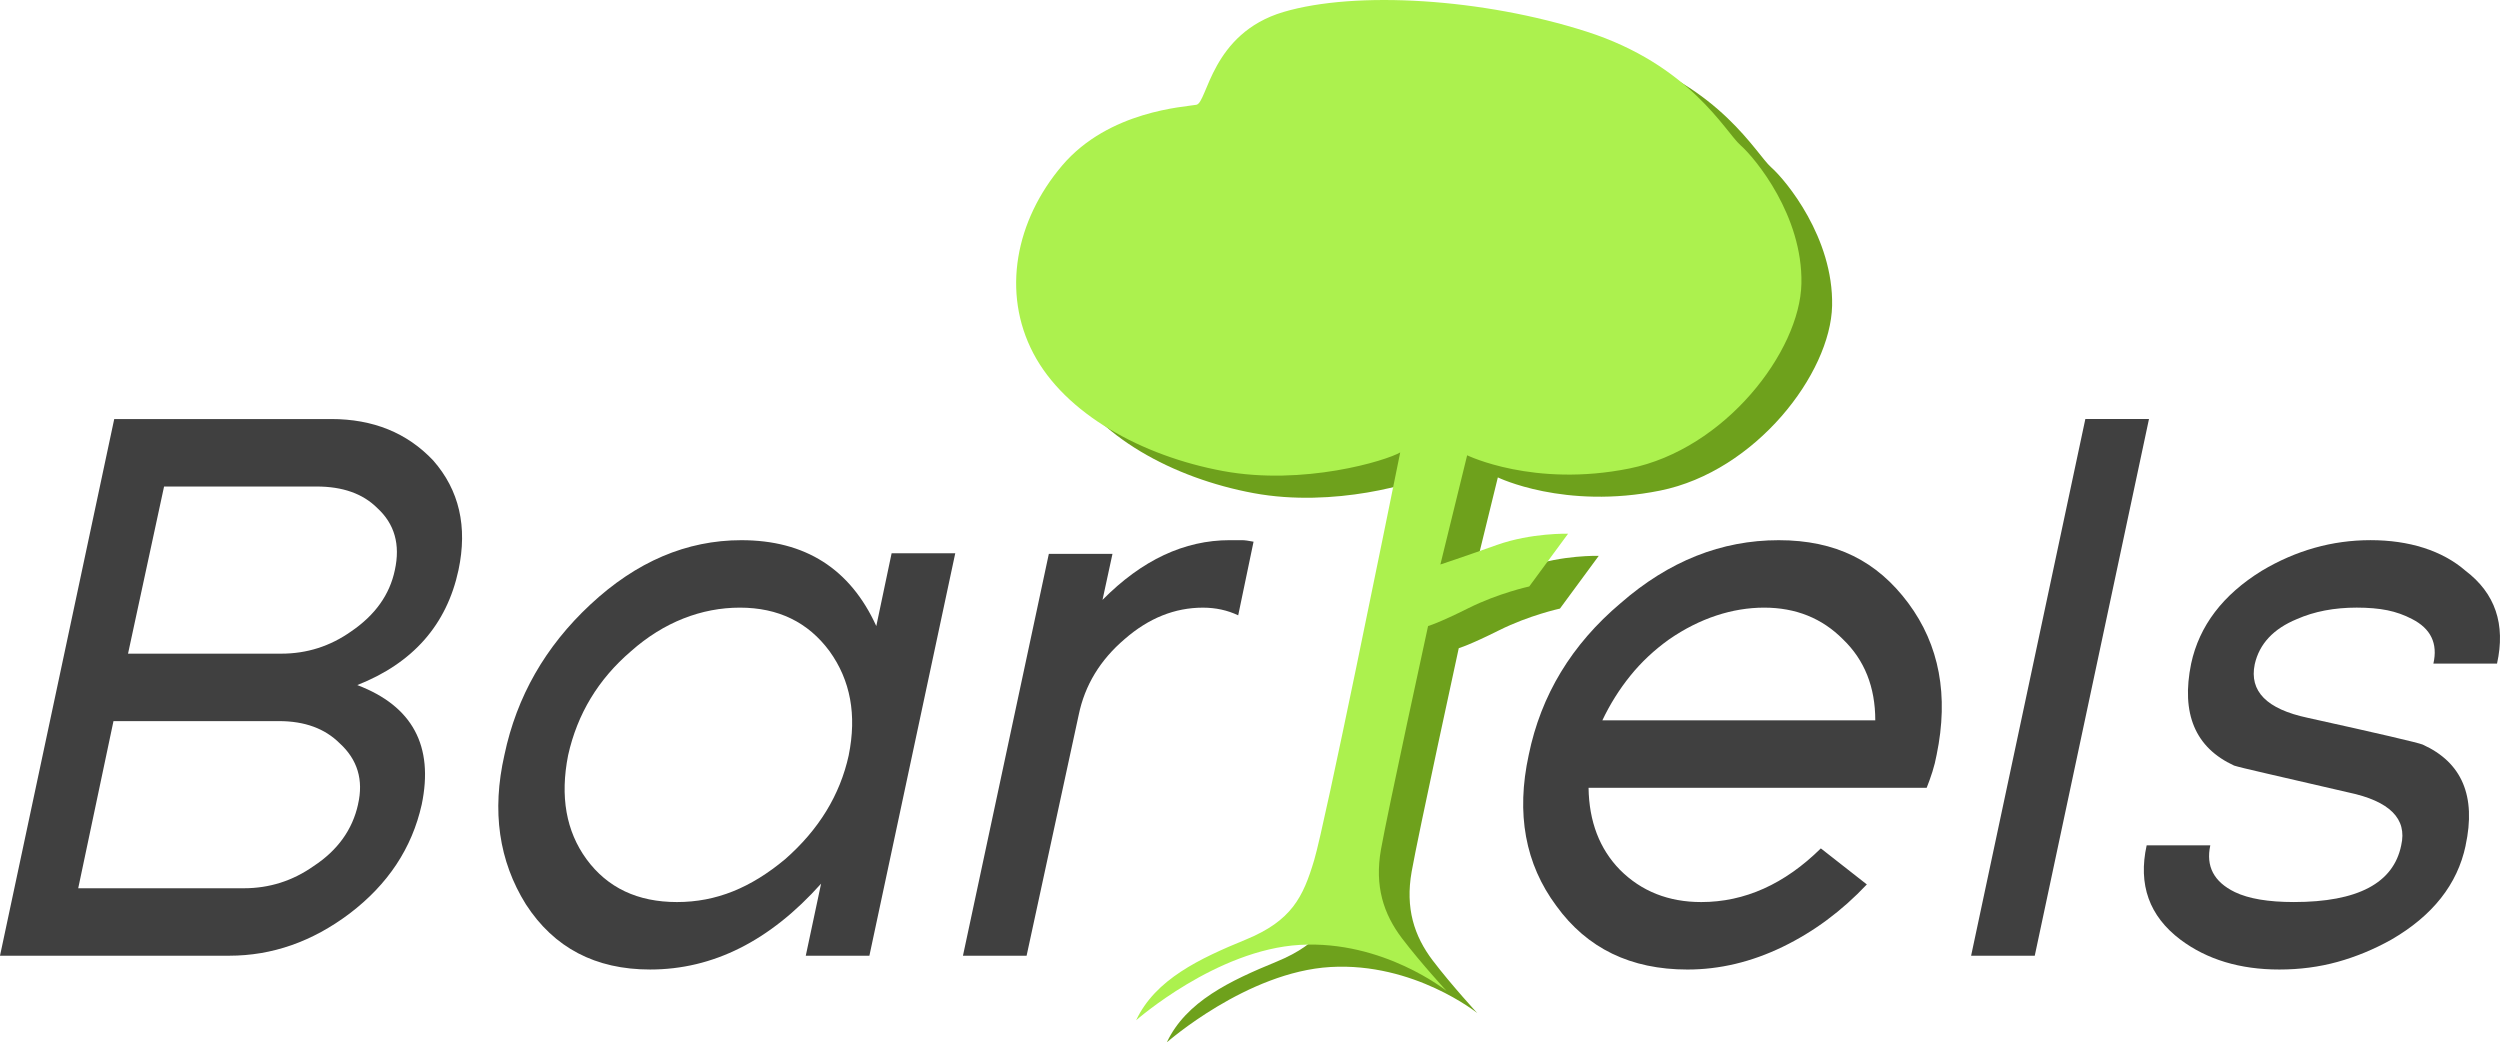 <?xml version="1.0" encoding="UTF-8"?><svg id="Layer_1" xmlns="http://www.w3.org/2000/svg" viewBox="0 0 1295.18 540.04"><path d="M604.48,540.04s41.56-36.57,84.83-39.06,76,23.85,76,23.85c0,0-13.31-14.42-23.02-27.18-9.71-12.76-14.28-27.18-10.96-46.04s24.41-115.8,24.41-115.8c0,0,5.41-1.53,20.94-9.29s31.48-11.23,31.48-11.23l20.11-27.32s-19-.55-36.89,5.82-29.26,10.12-29.26,10.12l13.87-56.58s34.49,16.83,84.04,6.84c49.56-9.99,88.39-60.65,89.13-95.79s-23.85-64.91-31.62-71.75-26.07-41.61-79.7-58.8c-53.63-17.2-119.46-21.27-156.99-10.17-37.54,11.09-39.39,46.97-45.12,48.08s-45.3,2.96-69.53,31.44c-24.22,28.48-31.44,65.83-14.98,97.27,16.46,31.44,56.4,53.26,98.19,61.02,41.79,7.77,84.69-5.36,91.9-9.62-7.03,34.58-38.83,191.94-44.56,211.17-5.73,19.23-11.65,31.44-35.5,41.24-23.85,9.8-46.78,20.53-56.77,41.79Z" fill="#6ea11c"/><path d="M588.58,528.58s41.56-36.57,84.83-39.06c43.27-2.5,76,23.85,76,23.85,0,0-13.31-14.42-23.02-27.18s-14.28-27.18-10.96-46.04,24.41-115.8,24.41-115.8c0,0,5.41-1.53,20.94-9.29,15.53-7.77,31.48-11.23,31.48-11.23l20.11-27.32s-19-.55-36.89,5.82c-17.89,6.38-29.26,10.12-29.26,10.12l13.87-56.58s34.49,16.83,84.04,6.84c49.56-9.99,88.39-60.65,89.13-95.79s-23.85-64.91-31.62-71.75-26.07-41.61-79.7-58.8c-53.63-17.2-119.46-21.27-156.99-10.17s-39.39,46.97-45.12,48.08-45.3,2.96-69.53,31.44c-24.22,28.48-31.44,65.83-14.98,97.27,16.46,31.44,56.4,53.26,98.19,61.02s84.69-5.36,91.9-9.62c-7.03,34.58-38.83,191.94-44.56,211.17-5.73,19.23-11.65,31.44-35.5,41.24-23.85,9.8-46.78,20.53-56.77,41.79Z" fill="#acf14e"/><path d="M218.46,416.88c-5.03,22.51-17.48,41.31-37.34,56.4-19.33,14.57-40.12,21.85-62.36,21.85H0L59.18,217.09h112.41c21.71,0,39.32,7.15,52.83,21.45,13.5,15.36,17.88,34.29,13.11,56.8-6.09,28.34-23.57,48.2-52.43,59.58,28.6,10.86,39.72,31.51,33.37,61.96ZM185.49,416.69c2.91-12.65-.27-23.19-9.53-31.63-7.68-7.65-18.14-11.47-31.38-11.47H58.79l-18.27,86.59h85.8c13.24,0,25.28-3.82,36.15-11.47,12.44-8.17,20.12-18.84,23.04-32.02ZM204.56,295.34c2.91-13.24-.14-23.96-9.14-32.17-7.42-7.41-17.87-11.12-31.38-11.12h-79.04l-18.67,86.59h79.44c13.24,0,25.28-3.84,36.15-11.52,12.44-8.47,19.99-19.07,22.64-31.78Z" fill="#404040"/><path d="M450.42,495.13h-32.97l7.94-37.34c-26.48,29.66-56.01,44.49-88.58,44.49-28.34,0-49.79-11.25-64.35-33.76-14.04-22.5-17.74-48.32-11.12-77.45,6.35-30.19,21.18-56.13,44.49-77.85,23.83-22.24,49.91-33.36,78.25-33.36,33.1,0,56.4,14.83,69.91,44.49l7.94-37.73h32.97l-44.49,208.53ZM439.7,391.26c4.23-20.87.92-38.82-9.93-53.88-11.12-15.06-26.61-22.58-46.47-22.58s-39.46,7.53-56.4,22.58c-16.95,14.52-27.8,32.48-32.57,53.88-4.24,21.39-1.06,39.35,9.53,53.88,10.86,14.8,26.48,22.19,46.87,22.19s38.26-7.39,56.01-22.19c17.48-15.32,28.46-33.27,32.97-53.88Z" fill="#404040"/><path d="M641.47,318.78c-5.56-2.64-11.65-3.97-18.27-3.97-14.57,0-28.07,5.42-40.51,16.25-12.71,10.83-20.66,23.91-23.83,39.24l-27.01,124.84h-32.97l44.49-208.18h32.97l-5.16,23.83c20.39-20.62,42.36-30.94,65.93-30.94h6.36c1.32,0,3.31.27,5.96.79l-7.95,38.13Z" fill="#404040"/><path d="M1003.31,391.07c-.53,2.92-1.26,5.83-2.18,8.74-.93,2.92-1.92,5.7-2.98,8.34h-175.16c.26,17.48,5.69,31.65,16.28,42.5,11.12,11.12,25.15,16.68,42.1,16.68,22.5,0,43.16-9.27,61.96-27.8l23.83,18.67c-12.98,13.77-27.54,24.56-43.69,32.37-16.15,7.81-32.57,11.72-49.25,11.72-29.39,0-52.03-10.98-67.92-32.97-16.15-21.71-20.92-47.79-14.3-78.25,6.35-30.98,22.24-57.2,47.66-78.64,24.89-21.71,52.16-32.57,81.82-32.57s50.97,10.86,67.13,32.57c16.15,21.72,21.05,47.93,14.7,78.64ZM971.53,373.19c0-17.24-5.56-31.22-16.68-41.93-10.86-10.97-24.5-16.46-40.91-16.46s-33.37,5.48-49.25,16.46c-7.68,5.49-14.37,11.76-20.06,18.81-5.7,7.05-10.53,14.76-14.5,23.12h141.4Z" fill="#404040"/><path d="M1054.15,495.13h-32.97l59.18-278.04h32.97l-59.18,278.04Z" fill="#404040"/><path d="M1277.37,438.07c-4.24,20.08-17.08,36.34-38.53,48.75-9,5.03-18.27,8.85-27.8,11.5-9.53,2.64-19.6,3.96-30.19,3.96-20.39,0-37.47-5.16-51.24-15.49-16.15-12.18-21.98-28.46-17.48-48.86h32.97c-2.38,10.86,1.85,18.94,12.71,24.23,7.15,3.45,17.34,5.16,30.58,5.16,33.1,0,51.63-9.79,55.61-29.39,3.18-13.76-5.96-22.9-27.41-27.41-18.27-4.23-32.31-7.48-42.1-9.73-9.8-2.25-15.49-3.64-17.08-4.17-20.13-9.27-27.54-26.87-22.24-52.83,4.23-19.59,16.41-35.61,36.54-48.06,17.74-10.59,36.54-15.89,56.4-15.89s37.07,5.3,49.25,15.89c15.36,11.66,20.79,27.67,16.28,48.06h-32.97c2.38-10.44-1.33-18.15-11.12-23.12-3.97-2.08-8.21-3.59-12.71-4.51-4.51-.91-9.8-1.37-15.89-1.37-11.66,0-21.98,1.98-30.98,5.94-12.18,5.02-19.46,12.82-21.85,23.39-2.92,14.01,6.22,23.25,27.41,27.75,37.07,8.19,56.93,12.82,59.58,13.87,20.39,9.25,27.8,26.69,22.24,52.32Z" fill="#404040"/></svg>